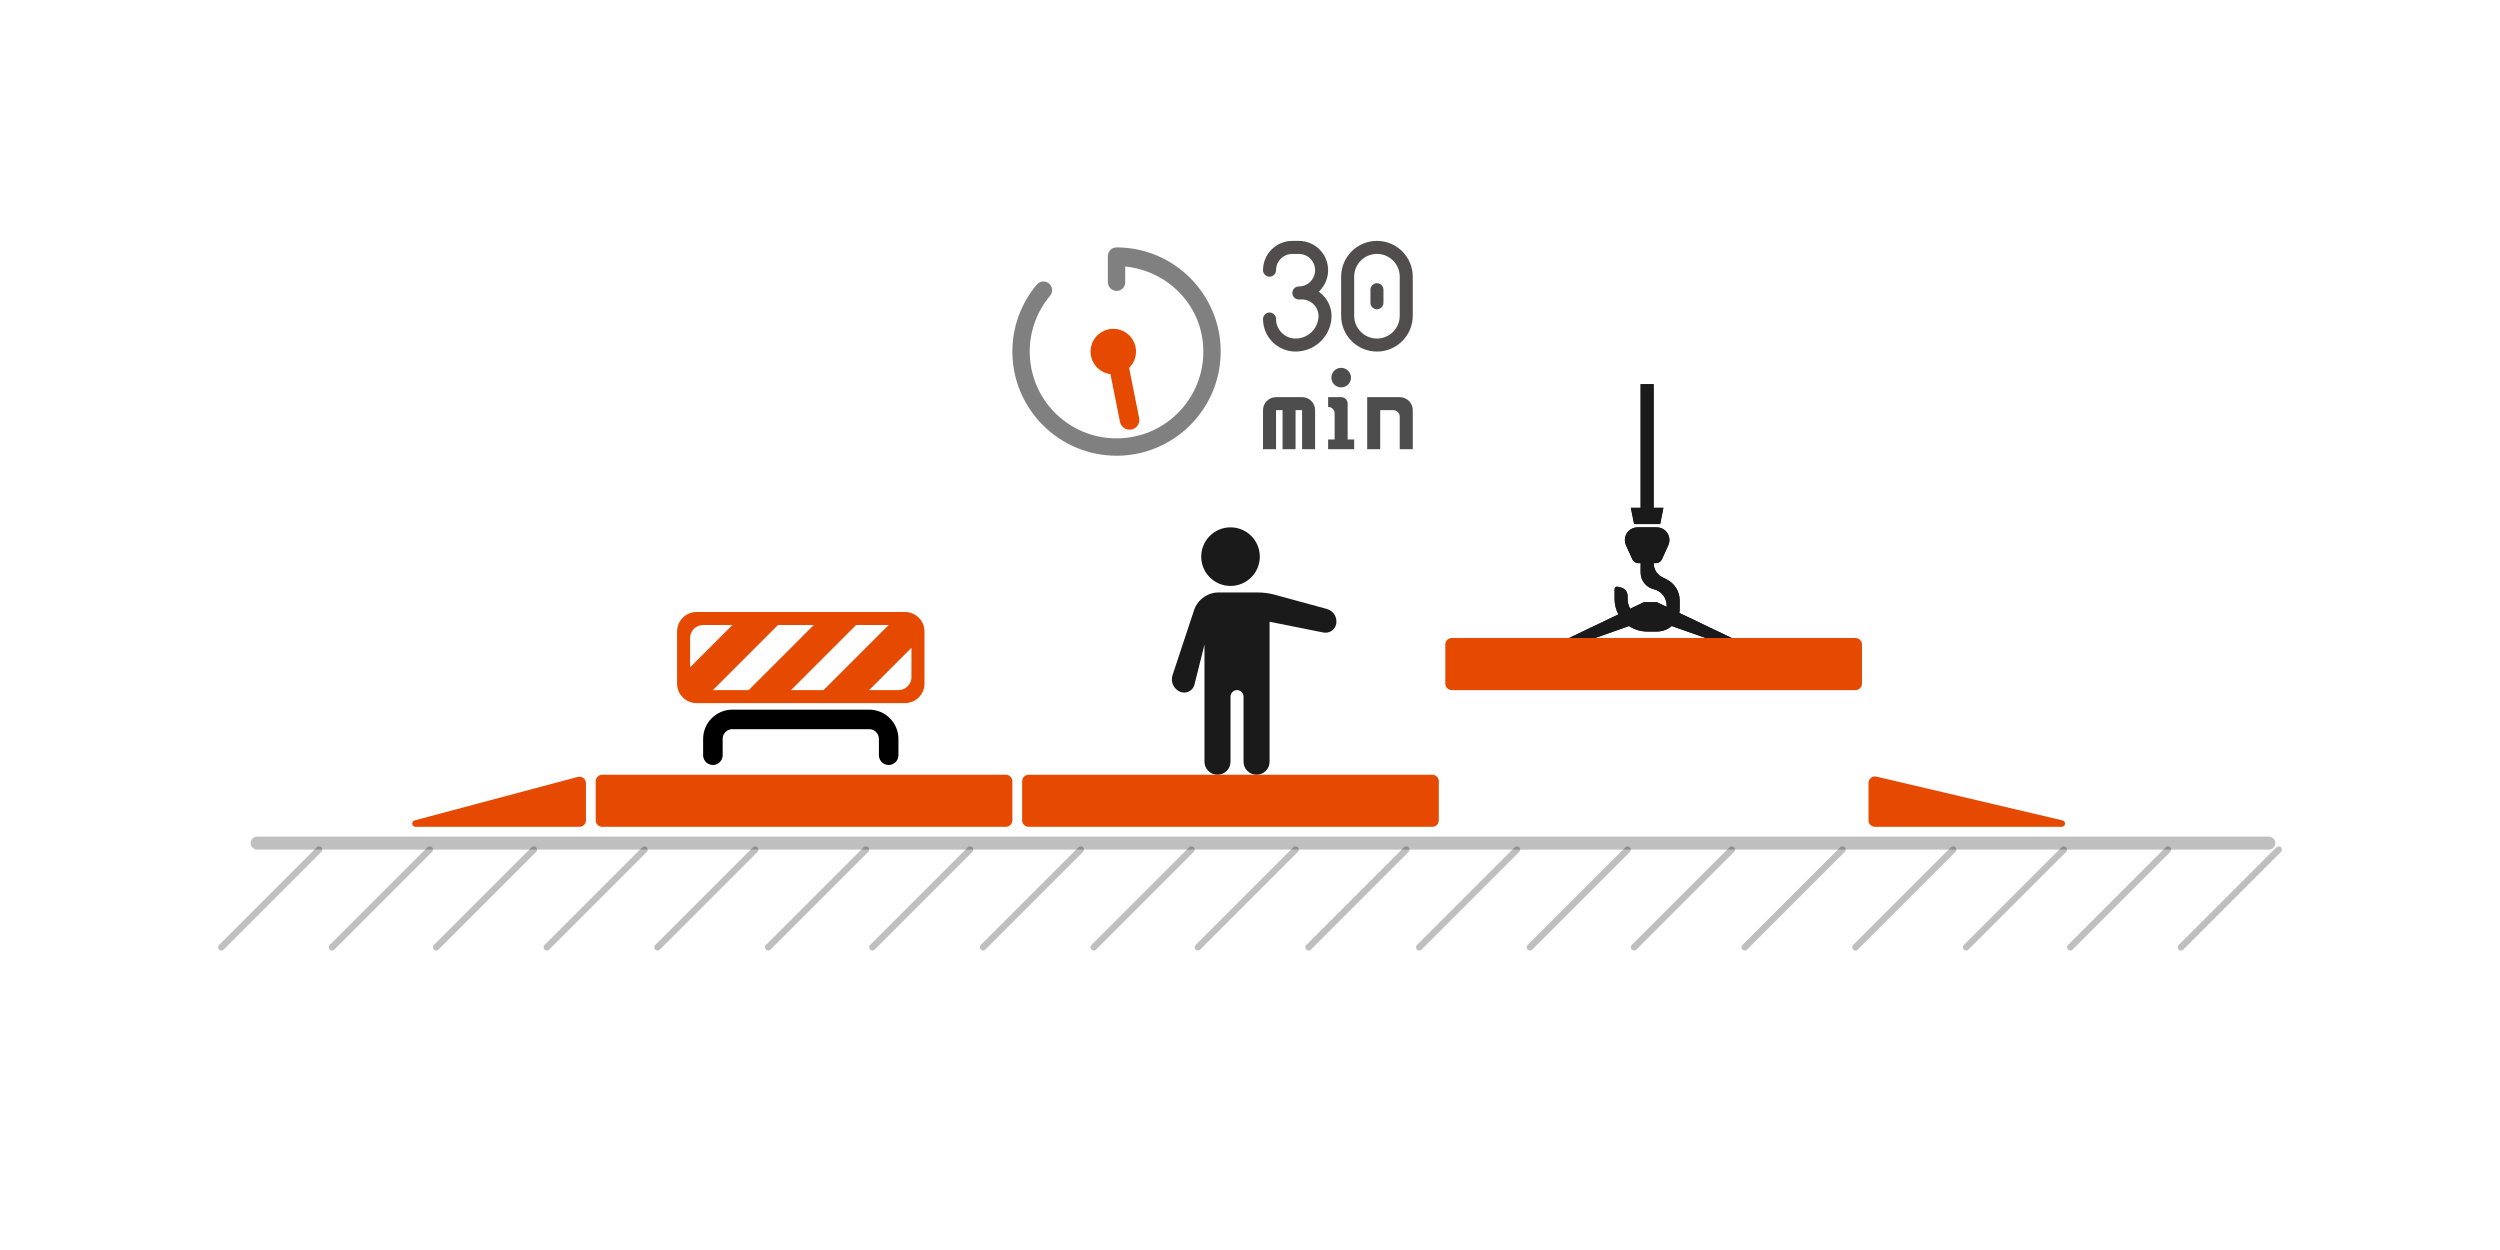 <?xml version="1.0" encoding="UTF-8"?>
<svg width="384px" height="192px" viewBox="0 0 384 192" version="1.1" xmlns="http://www.w3.org/2000/svg" xmlns:xlink="http://www.w3.org/1999/xlink">
    <!-- Generator: Sketch 61.2 (89653) - https://sketch.com -->
    <title>02 - 30min</title>
    <desc>Created with Sketch.</desc>
    <g id="Page-1" stroke="none" stroke-width="1" fill="none" fill-rule="evenodd">
        <g id="Artboard" transform="translate(-576, -192)">
            <g id="02---30-Min" transform="translate(610, 230)">
                <g id="TheGround" transform="translate(0, 91)" fill-rule="nonzero" stroke="#000000" stroke-linecap="round" stroke-linejoin="round" stroke-opacity="0.25">
                    <line x1="314.5" y1="0.5" x2="5.5" y2="0.5" id="Surface" stroke-width="2"></line>
                    <path d="M316,1.5 L301,16.5 M32,1.5 L17,16.5 M48,1.5 L33,16.5 M65,1.5 L50,16.5 M82,1.5 L67,16.5 M99,1.5 L84,16.5 M115,1.5 L100,16.5 M132,1.5 L117,16.5 M149,1.5 L134,16.5 M165,1.5 L150,16.5 M182,1.5 L167,16.5 M199,1.5 L184,16.5 M216,1.5 L201,16.5 M232,1.5 L217,16.5 M249,1.5 L234,16.5 M266,1.5 L251,16.5 M283,1.5 L268,16.5 M299,1.5 L284,16.5 M15,1.5 L0,16.5" id="Strokes"></path>
                </g>
                <g id="Fency" transform="translate(69.5, 55.5)">
                    <path d="M33,22.5 L33,20 C33,18.343 31.657,17 30,17 L9,17 C7.343,17 6,18.343 6,20 L6,22.5 L6,22.5" id="Line-2" stroke="#000000" stroke-width="3" stroke-linecap="round" stroke-linejoin="round"></path>
                    <path d="M35.5,0.5 C37.157,0.5 38.5,1.843 38.5,3.5 L38.5,11.5 C38.5,13.157 37.157,14.5 35.5,14.5 L3.5,14.5 C1.843,14.5 0.5,13.157 0.5,11.5 L0.5,3.5 C0.5,1.843 1.843,0.5 3.5,0.5 L35.5,0.5 Z M21.5,2.5 L16,2.5 L6,12.5 L11.5,12.5 L21.5,2.5 Z M33,2.5 L28,2.5 L18,12.5 L23,12.5 L33,2.5 Z M36.5,6 L30,12.5 L34.5,12.5 C35.554,12.5 36.418,11.684 36.495,10.649 L36.5,10.5 L36.5,6 Z M9,2.5 L4.5,2.5 C3.446,2.5 2.582,3.316 2.505,4.351 L2.5,4.5 L2.5,9 L9,2.5 Z" id="Shape" fill="#E64900" fill-rule="nonzero"></path>
                </g>
                <path d="M150.507,47.5 C150.507,49.985 152.522,52 155.007,52 C157.492,52 159.507,49.985 159.507,47.5 C159.507,45.015 157.492,43 155.007,43 C152.522,43 150.507,45.015 150.507,47.5 Z M147.257,68.25 C148.08,68.603 149.033,68.221 149.386,67.398 C149.42,67.319 149.448,67.237 149.469,67.153 L151.007,61 L151.007,61 L151.007,79 C151.007,80.105 151.902,81 153.007,81 C154.112,81 155.007,80.105 155.007,79 L155.007,69 C155.007,68.448 155.455,68 156.007,68 C156.559,68 157.007,68.448 157.007,69 L157.007,79 C157.007,80.105 157.902,81 159.007,81 C160.112,81 161.007,80.105 161.007,79 L161.007,57.5 L161.007,57.5 L169.274,59.153 C170.179,59.334 171.06,58.747 171.241,57.841 C171.247,57.811 171.253,57.781 171.257,57.75 C171.4,56.75 170.776,55.801 169.802,55.535 L161.799,53.352 C160.942,53.118 160.057,53 159.168,53 L153.197,53 C151.472,53 149.942,54.105 149.4,55.743 L146.105,65.693 C145.767,66.715 146.267,67.826 147.257,68.25 Z" id="Chouwack" fill="#1A1A1A" fill-rule="nonzero"></path>
                <path d="M220.479,43 C220.757,43 221.031,43.059 221.284,43.174 C222.262,43.619 222.695,44.772 222.25,45.75 L222.25,45.75 L221.266,47.914 C221.104,48.271 220.748,48.5 220.356,48.5 L220.356,48.5 L220,48.5 L220.007,48.683 C220.071,49.529 220.574,50.287 221.342,50.671 L221.342,50.671 L222,51 C223.226,51.613 224,52.866 224,54.236 L224,54.236 L224,55.5 C224,55.721 223.98,55.937 223.941,56.146 L232,60 L228,60 L222.778,58.157 C222.166,58.683 221.37,59 220.5,59 L220.5,59 L219,59 C217.972,59 217.016,58.69 216.221,58.157 L211,60 L207,60 L214.595,56.368 C214.215,55.663 214,54.857 214,54 L214,54 L214,52.5 C214,52.468 214.004,52.436 214.012,52.405 C214.064,52.196 214.276,52.069 214.485,52.121 L214.485,52.121 L215,52.25 C215.588,52.397 216,52.925 216,53.531 L216,53.531 L216,54.012 L216.005,54.188 C216.033,54.666 216.173,55.114 216.4,55.506 L218.5,54.5 L220.5,54.5 L221.989,55.212 C221.996,55.142 222,55.072 222,55 C222,53.825 221.2,52.8 220.06,52.515 L220.06,52.515 L220,52.5 C218.825,52.206 218,51.15 218,49.938 L218,49.938 L218,48.5 L217.644,48.5 C217.252,48.5 216.896,48.271 216.734,47.914 L216.734,47.914 L215.75,45.75 C215.635,45.497 215.576,45.223 215.576,44.945 C215.576,43.871 216.447,43 217.521,43 L217.521,43 Z M220,21 L220,40 L221.5,40 L221,42.5 L217,42.5 L216.5,40 L218,40 L218,21 L220,21 Z" id="TheCrane" fill="#1A1A1A" fill-rule="nonzero"></path>
                <path d="M220.479,43 C220.757,43 221.031,43.059 221.284,43.174 C222.262,43.619 222.695,44.772 222.25,45.75 L222.25,45.75 L221.266,47.914 C221.104,48.271 220.748,48.5 220.356,48.5 L220.356,48.5 L220,48.5 L220.007,48.683 C220.071,49.529 220.574,50.287 221.342,50.671 L221.342,50.671 L222,51 C223.226,51.613 224,52.866 224,54.236 L224,54.236 L224,55.5 C224,55.721 223.98,55.937 223.941,56.146 L232,60 L228,60 L222.778,58.157 C222.166,58.683 221.37,59 220.5,59 L220.5,59 L219,59 C217.972,59 217.016,58.69 216.221,58.157 L211,60 L207,60 L214.595,56.368 C214.215,55.663 214,54.857 214,54 L214,54 L214,52.5 C214,52.468 214.004,52.436 214.012,52.405 C214.064,52.196 214.276,52.069 214.485,52.121 L214.485,52.121 L215,52.25 C215.588,52.397 216,52.925 216,53.531 L216,53.531 L216,54.012 L216.005,54.188 C216.033,54.666 216.173,55.114 216.4,55.506 L218.5,54.5 L220.5,54.5 L221.989,55.212 C221.996,55.142 222,55.072 222,55 C222,53.825 221.2,52.8 220.06,52.515 L220.06,52.515 L220,52.5 C218.825,52.206 218,51.15 218,49.938 L218,49.938 L218,48.5 L217.644,48.5 C217.252,48.5 216.896,48.271 216.734,47.914 L216.734,47.914 L215.75,45.75 C215.635,45.497 215.576,45.223 215.576,44.945 C215.576,43.871 216.447,43 217.521,43 L217.521,43 Z M220,21 L220,40 L221.5,40 L221,42.5 L217,42.5 L216.5,40 L218,40 L218,21 L220,21 Z" id="TheCrane" fill="#1A1A1A" fill-rule="nonzero"></path>
                <path d="M120.5,81 C121.052,81 121.5,81.448 121.5,82 L121.5,88 C121.5,88.552 121.052,89 120.5,89 L58.5,89 C57.948,89 57.5,88.552 57.5,88 L57.5,82 C57.5,81.448 57.948,81 58.5,81 L120.5,81 Z M186,81 C186.552,81 187,81.448 187,82 L187,88 C187,88.552 186.552,89 186,89 L124,89 C123.448,89 123,88.552 123,88 L123,82 C123,81.448 123.448,81 124,81 L186,81 Z M55.966,82.044 C55.989,82.128 56,82.215 56,82.302 L56,88 C56,88.552 55.552,89 55,89 L29.816,89 C29.539,89 29.316,88.776 29.316,88.5 C29.316,88.273 29.468,88.075 29.687,88.017 L54.742,81.335 C55.276,81.193 55.824,81.51 55.966,82.044 Z M253.027,82.034 C253.153,81.496 253.691,81.163 254.229,81.289 L254.229,81.289 L282.806,88.013 C283.032,88.066 283.192,88.268 283.192,88.5 C283.192,88.776 282.968,89 282.692,89 L282.692,89 L254,89 C253.448,89 253,88.552 253,88 L253,88 L253,82.263 C253,82.185 253.009,82.109 253.027,82.034 Z M251,60 C251.552,60 252,60.448 252,61 L252,67 C252,67.552 251.552,68 251,68 L189,68 C188.448,68 188,67.552 188,67 L188,61 C188,60.448 188.448,60 189,60 L251,60 Z" id="Platforms" fill="#E64900" fill-rule="nonzero"></path>
                <g id="Stopwatch" transform="translate(121, 0)" fill-rule="nonzero">
                    <circle id="Oval" stroke="#E64900" stroke-width="3" stroke-linecap="round" stroke-linejoin="round" cx="16" cy="16" r="2"></circle>
                    <line x1="16.5" y1="16.5" x2="18.5" y2="26.5" id="Line-5" stroke="#E64900" stroke-width="3" stroke-linecap="round" stroke-linejoin="round"></line>
                    <path d="M16.5,6.686 C17.226,6.696 17.823,6.116 17.833,5.389 C17.833,5.383 17.833,5.377 17.833,5.371 L17.833,2.935 L17.833,2.935 C24.551,3.632 29.833,9.094 29.833,16 C29.833,23.379 23.879,29.333 16.5,29.333 C9.121,29.333 3.167,23.379 3.167,16 C3.167,12.728 4.343,9.75 6.294,7.432 C6.769,6.869 6.697,6.027 6.133,5.552 C5.569,5.077 4.727,5.15 4.253,5.713 C1.914,8.492 0.5,12.088 0.5,16 C0.5,24.821 7.679,32 16.5,32 C25.321,32 32.5,24.821 32.5,16 C32.5,7.179 25.321,0 16.5,0 C15.764,1.3527078e-16 15.167,0.597 15.167,1.333 L15.167,5.333 C15.167,6.073 15.761,6.675 16.5,6.686 Z" id="Path" fill="#808080"></path>
                    <path d="M41,31 L41,25 L42,25 L42,31 L44,31 L44,25 L45,25 L45,31 L47,31 L47,25 C47,23.895 46.105,23 45,23 L41,23 C39.895,23 39,23.895 39,25 L39,31 L39,31 L41,31 Z M52.511,20 L52.511,20 C52.505,19.17 51.83,18.5 51,18.5 C50.172,18.5 49.5,19.172 49.5,20 C49.5,20.828 50.172,21.5 51,21.5 L51.022,21.5 C51.845,21.5 52.511,20.833 52.511,20.011 C52.511,20.007 52.511,20.004 52.511,20 Z M53,31 L53,29.5 L52,29.5 L52,24 C52,23.448 51.552,23 51,23 L49,23 L49,23 L49,24.5 C49.552,24.5 50,24.948 50,25.5 L50,29.5 L50,29.5 L49,29.5 L49,31 L53,31 Z M57,31 L57,25 L59,25 C59.552,25 60,25.448 60,26 L60,31 L60,31 L62,31 L62,25 C62,23.895 61.105,23 60,23 L55,23 L55,23 L55,31 L57,31 Z" id="min" fill="#4D4D4D"></path>
                    <path d="M61,10.5 L61,4.5 C61,2.015 58.985,-4.56538782e-16 56.5,0 C54.015,4.56538782e-16 52,2.015 52,4.5 L52,10.5 C52,12.985 54.015,15 56.5,15 C58.985,15 61,12.985 61,10.5 Z M56.5,6.5 L56.5,8.5" id="Oval-2" stroke="#514D4D" stroke-width="2" stroke-linecap="round" stroke-linejoin="round"></path>
                    <path d="M40,3.5 C40,1.567 41.567,3.55085719e-16 43.5,0 L44.5,0 C46.433,-3.55085719e-16 48,1.567 48,3.5 C48,5.433 46.433,7 44.5,7 L44.5,7 L44.5,7 L44.969,7 C46.934,7 48.527,8.593 48.527,10.559 C48.527,10.706 48.518,10.854 48.5,11 L48.496,11.031 C48.213,13.298 46.285,15 44,15 C41.791,15 40,13.209 40,11 L40,11 L40,11" id="Line-3" stroke="#514D4D" stroke-width="2" stroke-linecap="round" stroke-linejoin="round"></path>
                </g>
            </g>
        </g>
    </g>
</svg>